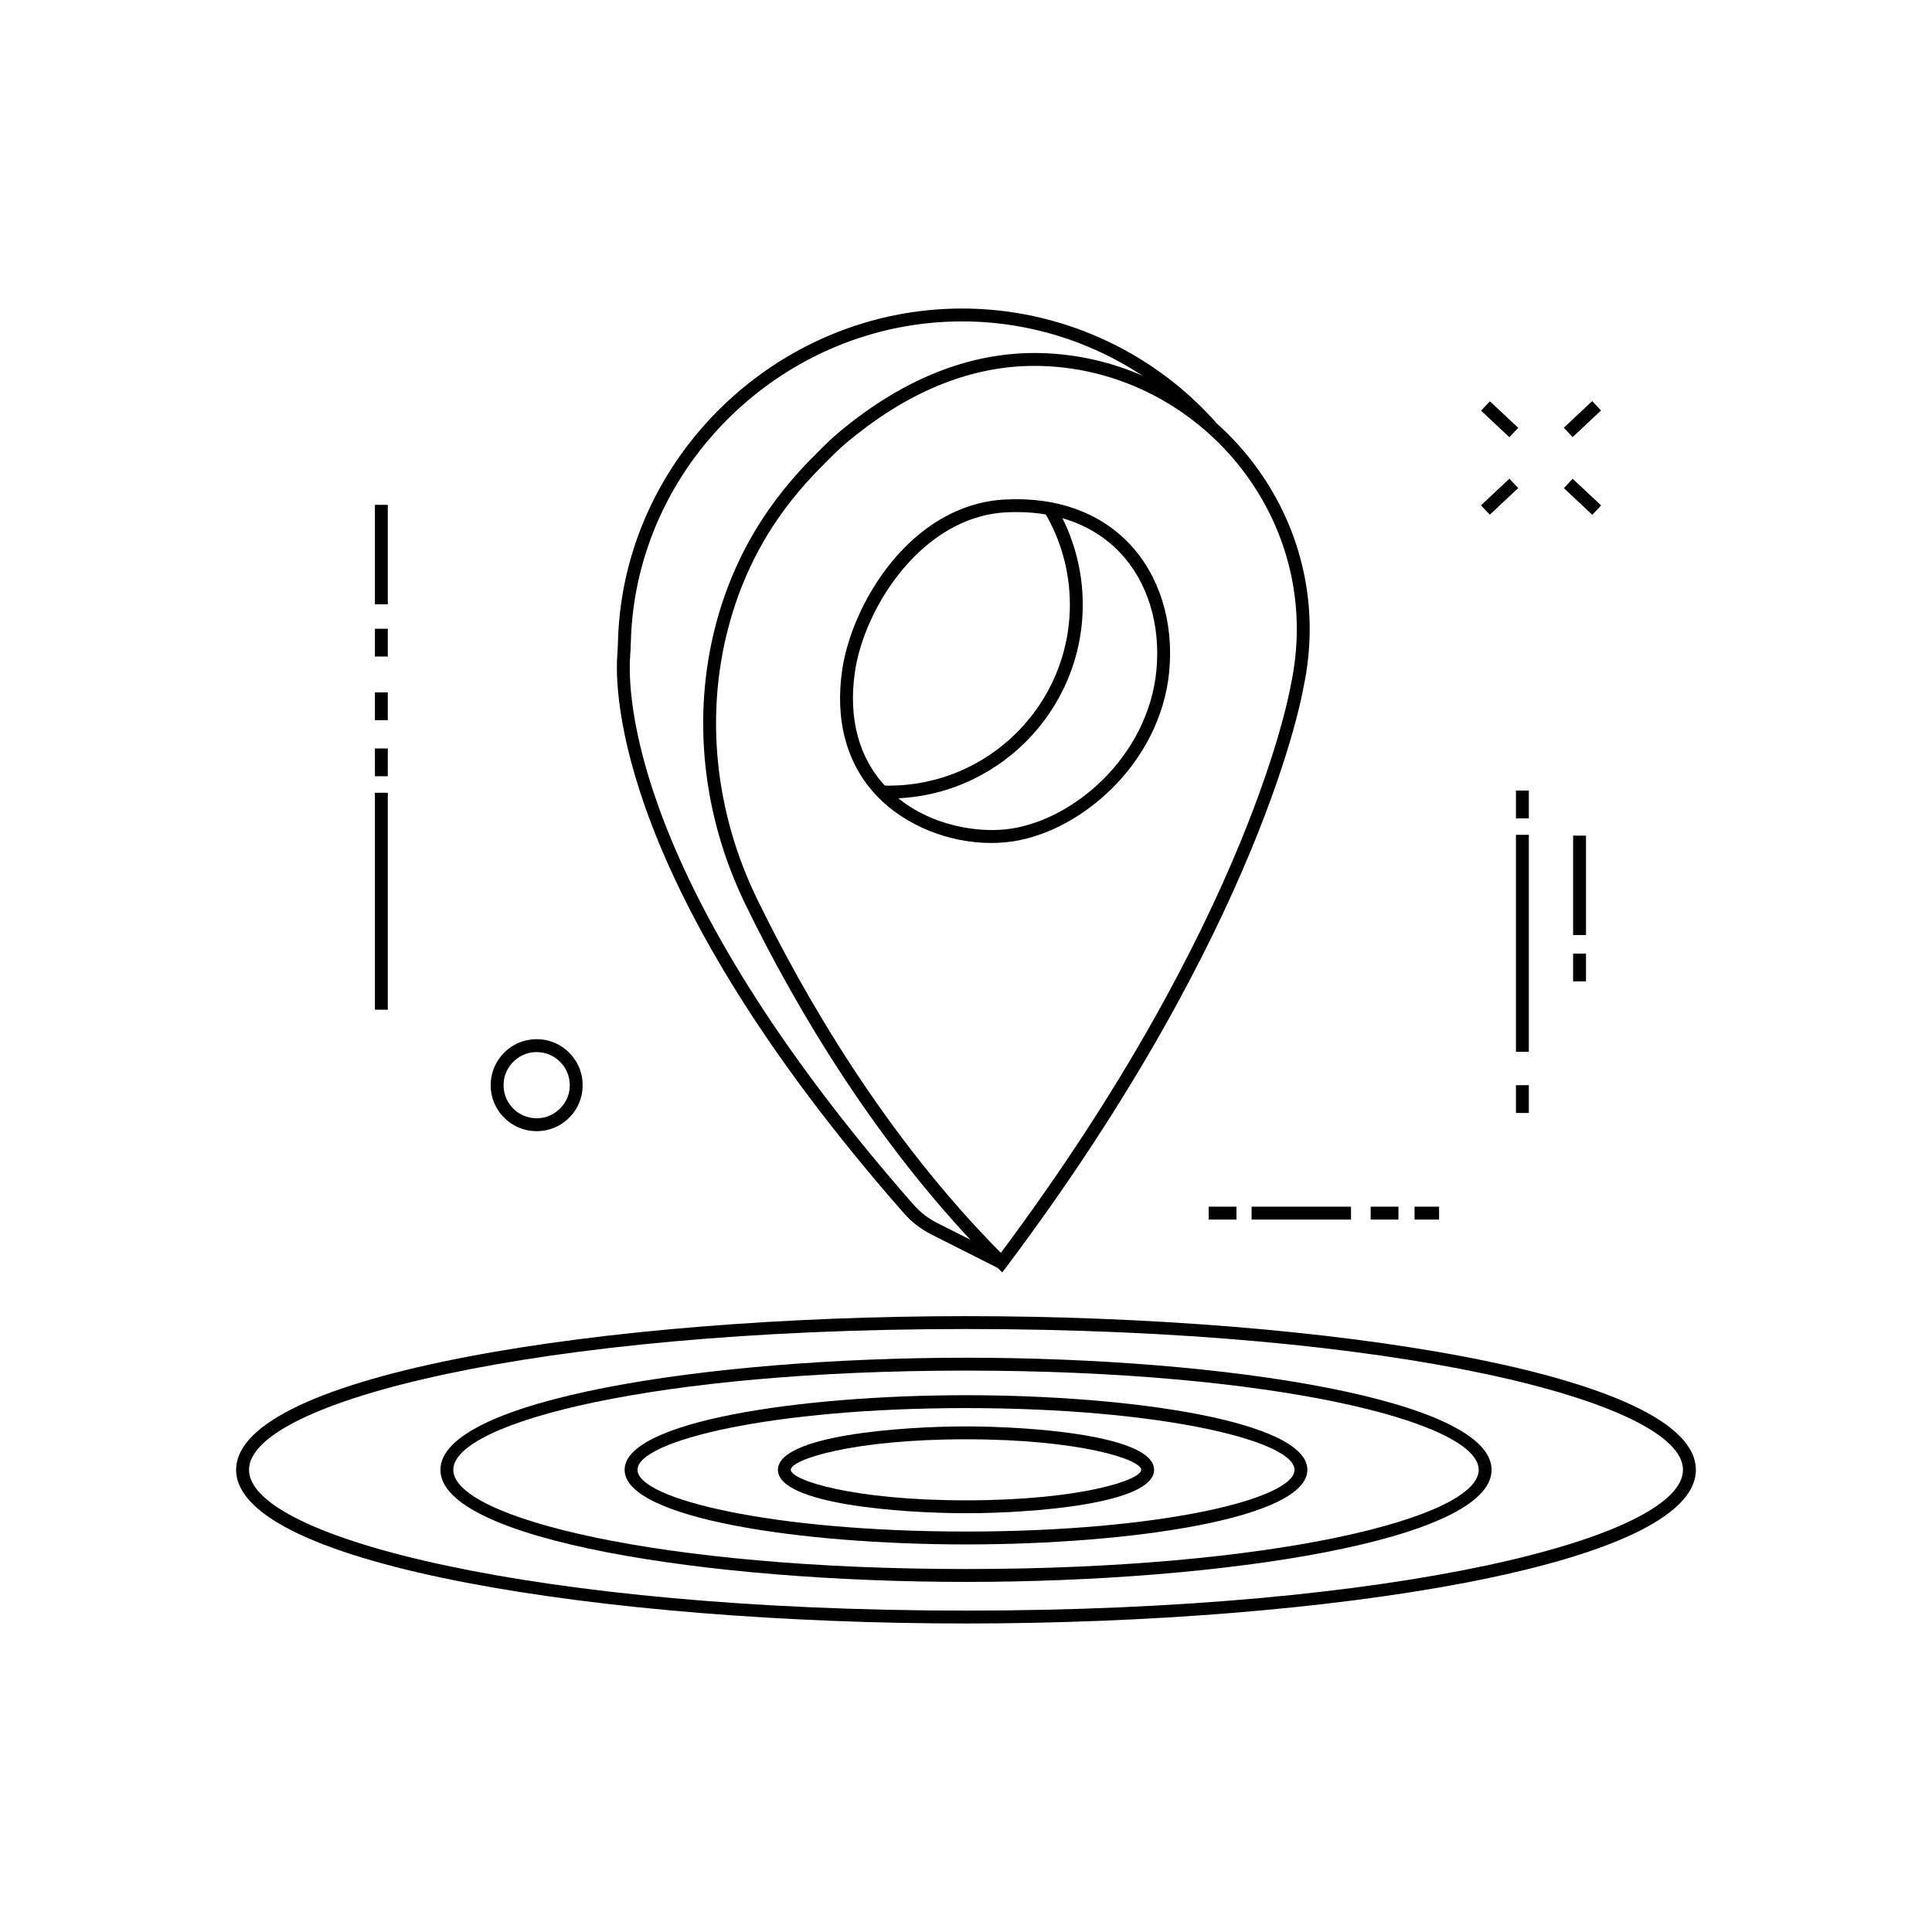 <?xml version="1.0" ?><svg id="Layer_1" style="enable-background:new 0 0 300 300;" version="1.1" viewBox="0 0 300 300" xml:space="preserve" xmlns="http://www.w3.org/2000/svg" xmlns:xlink="http://www.w3.org/1999/xlink"><style type="text/css">
	.st0{fill:none;stroke:#000000;stroke-width:2;stroke-miterlimit:10;}
	.st1{fill:none;}
	.st2{fill:none;stroke:#000000;stroke-width:2;stroke-miterlimit:10;stroke-dasharray:3;}
	.st3{stroke:#000000;stroke-width:2;stroke-miterlimit:10;}
	.st4{fill:none;stroke:#FF0000;stroke-miterlimit:10;}
	.st5{fill:none;stroke:#000000;stroke-miterlimit:10;}
	.st6{stroke:#000000;stroke-miterlimit:10;}
</style><g><g><rect height="4.313" width="2" x="58.216" y="116.222"/></g><g><rect height="4.313" width="2" x="58.216" y="107.513"/></g><g><rect height="4.313" width="2" x="58.216" y="97.632"/></g><g><rect height="33.688" width="2" x="58.216" y="123.097"/></g><g><rect height="15.438" width="2" x="58.216" y="78.392"/></g><g><rect height="4.313" width="2" x="235.395" y="122.757"/></g><g><rect height="4.313" width="2" x="235.395" y="168.507"/></g><g><rect height="33.688" width="2" x="235.395" y="129.632"/></g><g><rect height="4.313" width="2" x="244.272" y="148.074"/></g><g><rect height="15.438" width="2" x="244.272" y="129.757"/></g><g><rect height="2" width="3.812" x="219.649" y="187.374"/></g><g><rect height="2" width="4.313" x="212.836" y="187.374"/></g><g><rect height="2" width="4.313" x="187.685" y="187.374"/></g><g><rect height="2" width="15.438" x="194.345" y="187.374"/></g><g><path d="M83.328,175.648c-1.893,0-3.686-0.734-5.044-2.093    c-1.625-1.626-2.356-3.875-2.004-6.17c0.464-3.029,2.903-5.469,5.932-5.932    c2.298-0.354,4.544,0.379,6.17,2.005s2.357,3.875,2.005,6.171    c-0.464,3.028-2.903,5.468-5.932,5.932    C84.078,175.619,83.701,175.648,83.328,175.648z M83.333,163.368    c-0.271,0-0.544,0.021-0.818,0.062l0,0c-2.14,0.327-3.93,2.118-4.258,4.258    c-0.254,1.659,0.271,3.282,1.442,4.453c1.171,1.171,2.797,1.697,4.455,1.443    c2.139-0.328,3.93-2.119,4.258-4.258c0.254-1.66-0.272-3.283-1.443-4.454    C85.99,163.895,84.698,163.368,83.333,163.368z"/></g><g><g><rect height="6.047" transform="matrix(0.684 -0.73 0.73 0.684 21.398 203.673)" width="1.999" x="244.626" y="74.131"/></g><g><rect height="6.024" transform="matrix(0.684 -0.73 0.73 0.684 26.131 190.484)" width="1.999" x="231.76" y="62.091"/></g><g><rect height="1.999" transform="matrix(0.73 -0.684 0.684 0.73 10.163 180.018)" width="6.047" x="229.745" y="76.155"/></g><g><rect height="1.999" transform="matrix(0.73 -0.684 0.684 0.73 21.874 185.554)" width="6.047" x="242.603" y="64.112"/></g></g><g><g><path d="M153.917,130.896c-6.627,0-13.386-2.725-17.729-7.267     c-4.694-4.907-6.566-11.686-5.414-19.602     c1.489-10.221,10.57-25.701,25.337-26.468     c7.9-0.399,14.539,1.946,19.199,6.81c4.703,4.908,6.98,12.16,6.248,19.897     c-1.371,14.478-14.186,25.397-25.295,26.513     C155.485,130.858,154.701,130.896,153.917,130.896z M157.843,79.515     c-0.536,0-1.079,0.014-1.629,0.043c-13.055,0.677-22.014,14.813-23.461,24.759     c-1.061,7.283,0.626,13.483,4.879,17.931     c5.405,5.651,13.307,7.061,18.43,6.542     c10.319-1.036,22.226-11.213,23.504-24.712l0,0     c0.678-7.157-1.4-13.837-5.701-18.324     C169.939,81.656,164.424,79.515,157.843,79.515z"/></g><g><path d="M138.03,123.991c-0.375,0-0.751-0.008-1.126-0.023l0.081-1.998     c0.348,0.014,0.697,0.021,1.045,0.021c15.494,0,28.099-12.605,28.099-28.099     c0-5.081-1.372-10.059-3.967-14.395l1.716-1.027     c2.781,4.646,4.251,9.979,4.251,15.422     C168.129,110.489,154.627,123.991,138.03,123.991z"/></g><g><path d="M155.631,197.583l-0.815-0.809c-18.615-18.486-31.51-40.818-39.048-56.297     c-6.695-13.745-8.347-29.145-4.652-43.361     c3.9-15.007,12.491-23.548,16.159-27.195l0.553-0.552     c1.348-1.352,2.463-2.294,3.827-3.376c9.613-7.632,19.647-11.38,29.81-11.171     c22.883,0.494,41.679,19.522,41.9,42.418     c0.031,3.257-0.304,6.504-0.995,9.65c-0.047,0.306-6.258,36.778-46.048,89.774     L155.631,197.583z M160.625,56.814c-9.417,0-18.741,3.612-27.727,10.746     c-1.563,1.241-2.52,2.084-3.654,3.222l-0.559,0.558     c-3.853,3.831-11.871,11.803-15.633,26.281     c-3.575,13.755-1.972,28.665,4.514,41.982     c7.361,15.112,19.866,36.811,37.846,54.938     c38.84-52.053,44.936-87.668,44.993-88.024     c0.669-3.055,0.989-6.15,0.959-9.257c-0.21-21.827-18.128-39.967-39.943-40.438     C161.155,56.817,160.89,56.814,160.625,56.814z"/></g><g><path d="M155.07,196.958l-10.409-5.251c-1.653-0.832-3.101-1.949-4.304-3.318     c-44.703-50.91-44.913-81.114-44.501-86.652     c0.053-0.723,0.083-1.447,0.103-2.172c0.775-28.484,24.746-51.658,53.435-51.658     c15.008,0,29.354,6.424,39.36,17.624l-1.491,1.332     c-9.627-10.775-23.43-16.956-37.869-16.956c-27.615,0-50.689,22.301-51.436,49.713     c-0.021,0.756-0.051,1.512-0.107,2.266c-0.401,5.398-0.166,34.875,44.01,85.184     c1.033,1.177,2.278,2.136,3.701,2.854l10.409,5.251L155.07,196.958z"/></g></g><g><path d="M150,234.972c-10.102,0-29.206-1.409-29.206-6.74S139.898,221.492,150,221.492    s29.206,1.409,29.206,6.74S160.102,234.972,150,234.972z M150,223.492    c-17.603,0-27.206,3.132-27.206,4.74S132.397,232.972,150,232.972    s27.206-3.132,27.206-4.74S167.603,223.492,150,223.492z"/></g><g><path d="M150,239.817c-25.697,0-53.008-4.061-53.008-11.585S124.303,216.647,150,216.647    s53.008,4.061,53.008,11.585S175.697,239.817,150,239.817z M150,218.647    c-30.06,0-51.008,5.052-51.008,9.585S119.94,237.817,150,237.817    s51.008-5.052,51.008-9.585S180.06,218.647,150,218.647z"/></g><g><path d="M150,245.638c-40.117,0-81.613-6.511-81.613-17.406s41.496-17.406,81.613-17.406    s81.613,6.511,81.613,17.406S190.117,245.638,150,245.638z M150,212.826    c-47.623,0-79.613,7.966-79.613,15.406s31.99,15.406,79.613,15.406    s79.613-7.966,79.613-15.406S197.623,212.826,150,212.826z"/></g><g><path d="M150,252.094c-55.709,0-113.333-8.926-113.333-23.862S94.291,204.37,150,204.37    s113.333,8.926,113.333,23.862S205.709,252.094,150,252.094z M150,206.37    c-66.597,0-111.333,11.305-111.333,21.862S83.403,250.094,150,250.094    s111.333-11.305,111.333-21.862S216.597,206.37,150,206.37z"/></g></g></svg>